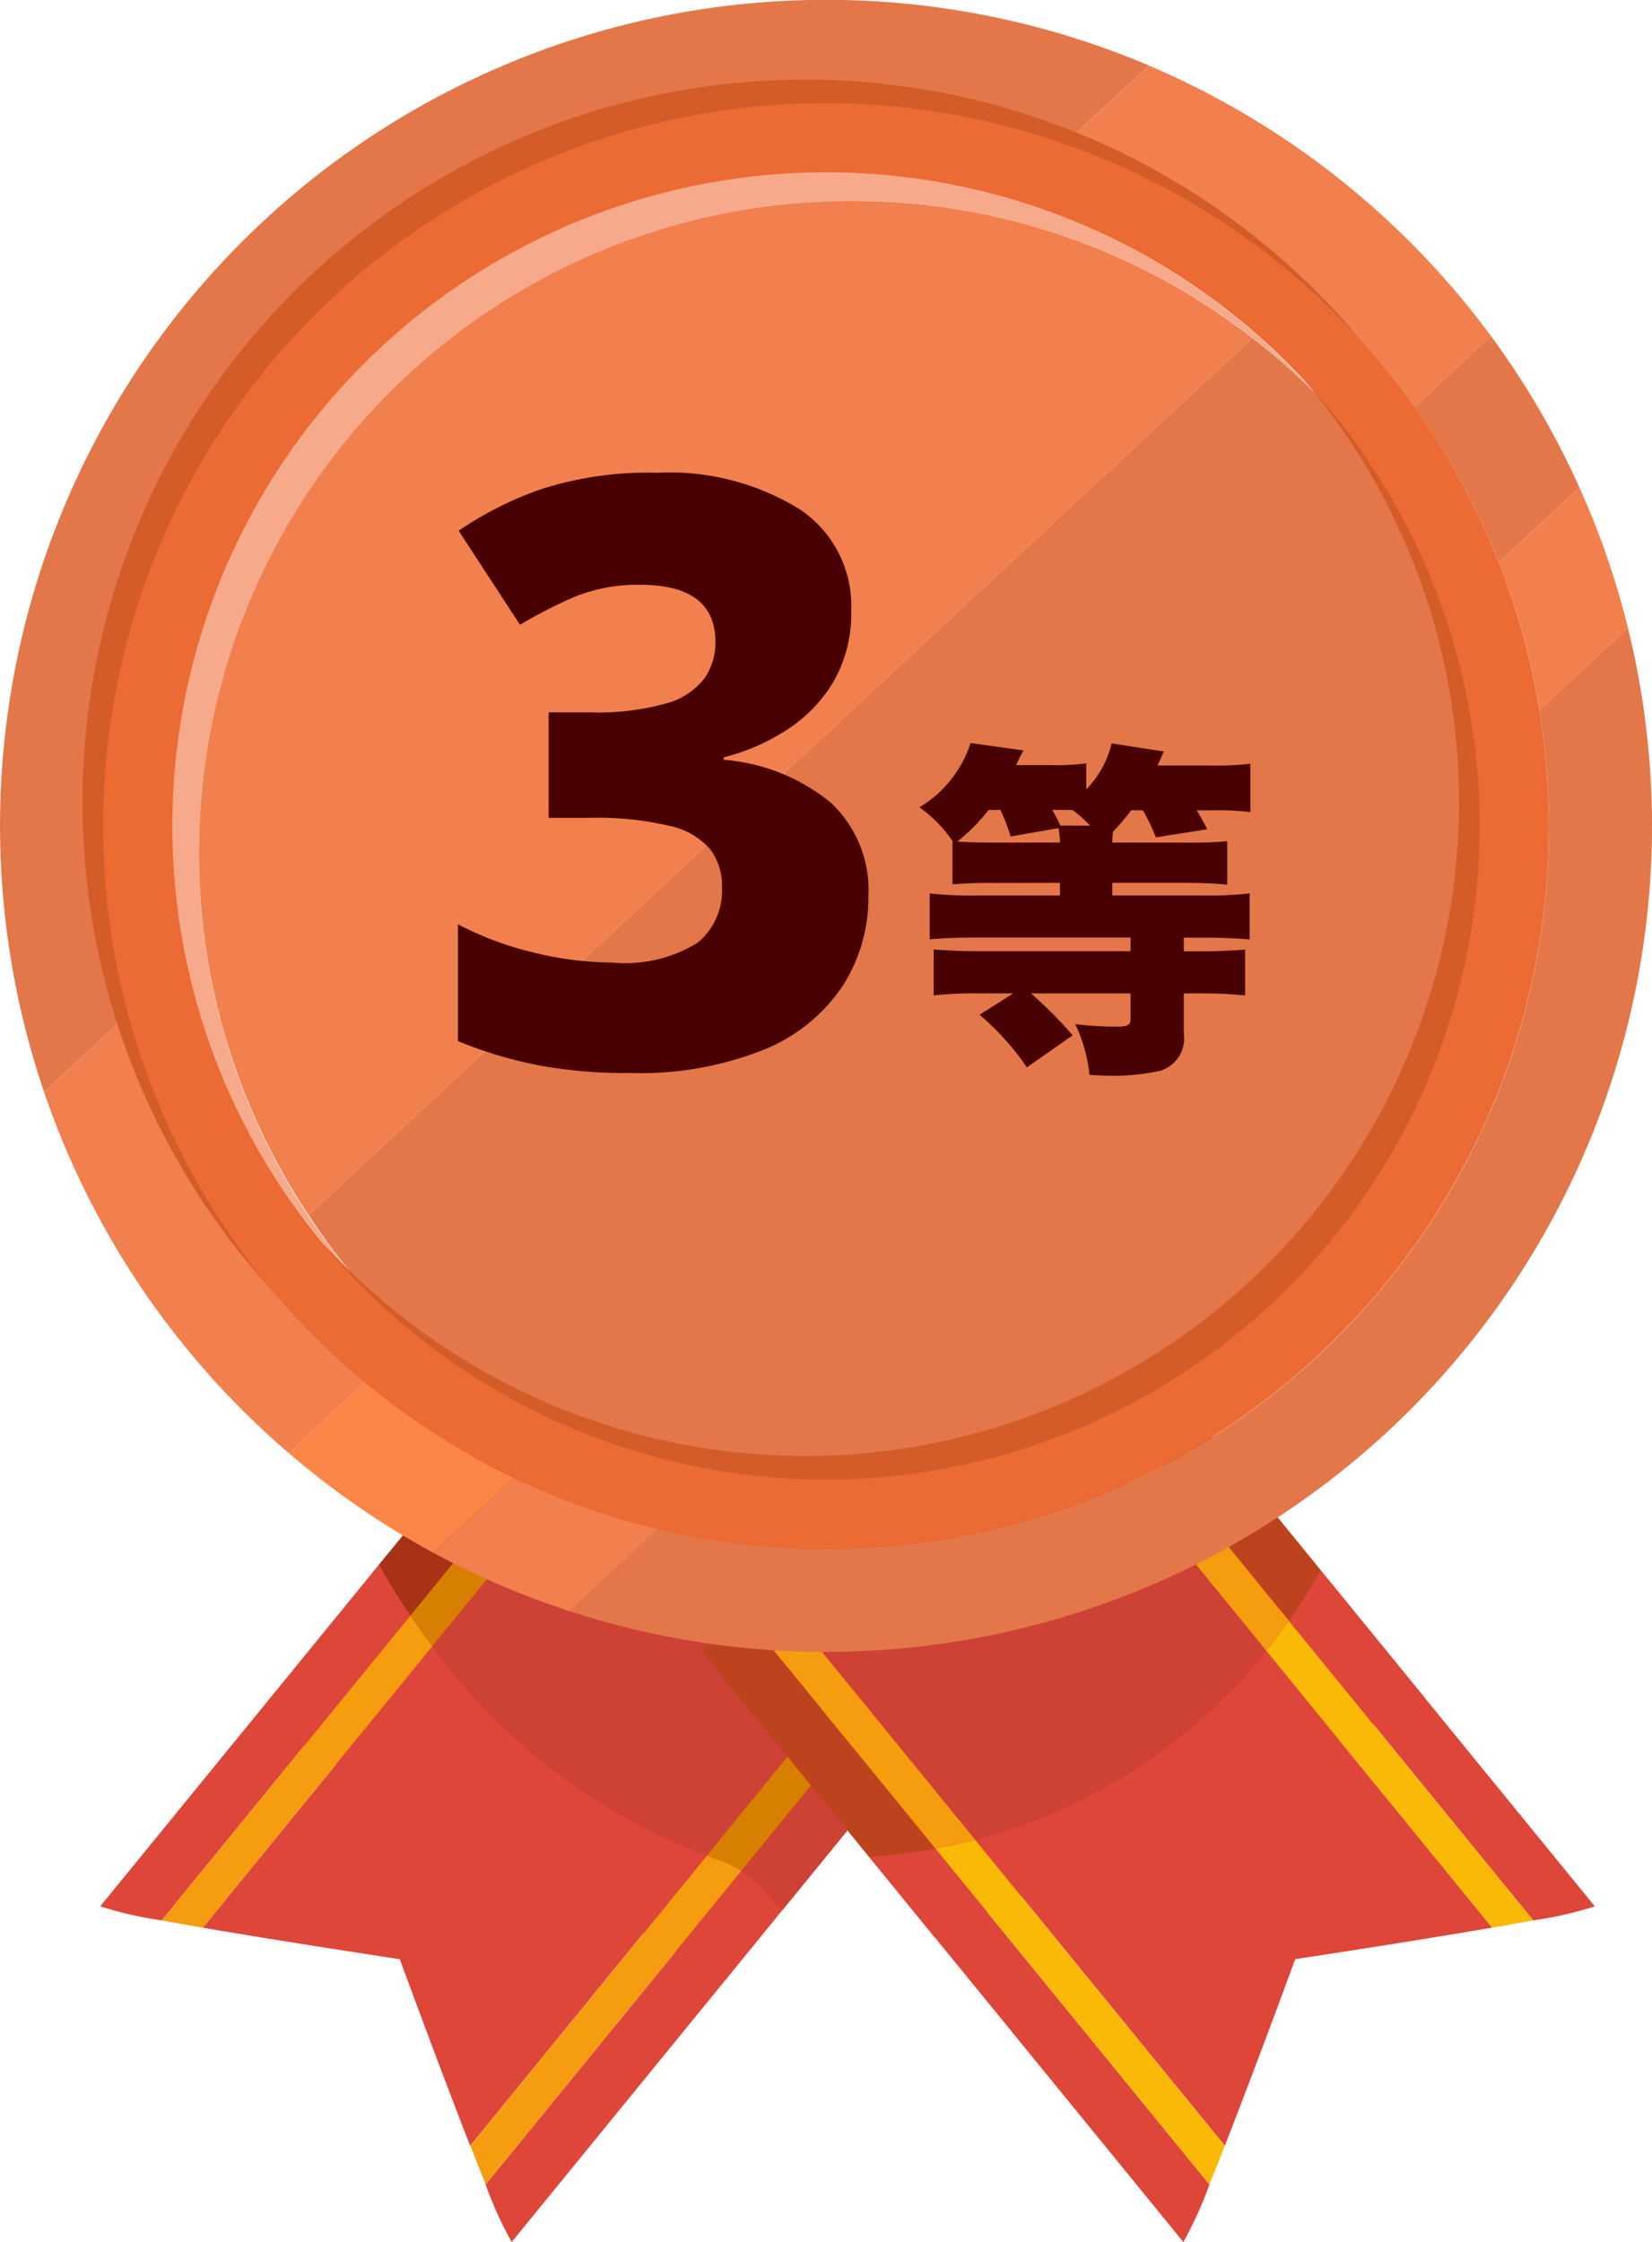 <svg xmlns="http://www.w3.org/2000/svg" width="56.566" height="76.772"><defs><clipPath id="a"><path fill="none" d="M0 0h56.566v73.772H0z" data-name="長方形 1236"/></clipPath></defs><g data-name="グループ 3697"><g data-name="グループ 3696"><path fill="#db2626" d="m8.743 58.901 4.5-5.649 22.861.3L24.848 67.79Z" data-name="パス 10619"/><path fill="#db2626" d="m48.811 58.171-16.787 8.191-7.6-9.32 18.456-6.141Z" data-name="パス 10620"/><g data-name="グループ 3670"><g clip-path="url(#a)" data-name="グループ 3669" transform="translate(0 3)"><path fill="#de4639" d="m12.975 50.578-9.544 11.7a13 13 0 0 0 2.108.48L14.05 52.32a24 24 0 0 1-1.079-1.742" data-name="パス 10621"/><path fill="#db5827" d="m6.2 62.878-.658-.119z" data-name="パス 10622"/><path fill="#db5827" d="M16.362 71.142q-.128-.322-.261-.663z" data-name="パス 10623"/><path fill="#db5827" d="M16.623 71.792c-.08-.2-.162-.4-.247-.617q.127.321.247.617" data-name="パス 10624"/><path fill="#a83216" d="m21.454 43.247-1.5-1.224-6.977 8.554c.267.479.625 1.074 1.079 1.742Z" data-name="パス 10625"/><path fill="#de4639" d="m25.39 61.059-8.763 10.744a13 13 0 0 0 .894 1.969l9.257-11.349-.59-.689a3.4 3.4 0 0 0-.8-.674" data-name="パス 10626"/><path fill="#ce4135" d="m26.998 47.77-4.643-3.787.065.053-7.612 9.332a21.1 21.1 0 0 0 9.4 7.172l7.371-9.036.966.788-7.151 8.767a3.4 3.4 0 0 1 .8.674l.59.689 7.264-8.906Z" data-name="パス 10627"/><path fill="#de4639" d="m14.807 53.368-7.863 9.64-.694-.121c3.045.539 7.439 1.2 7.439 1.2s1.312 3.579 2.411 6.391l8.1-9.936a21.1 21.1 0 0 1-9.4-7.172" data-name="パス 10628"/><path fill="#fab907" d="m6.251 62.887-.051-.009z" data-name="パス 10629"/><path fill="#fab907" d="m21.454 43.249.9.735Z" data-name="パス 10631"/><path fill="#f59c0f" d="M14.807 53.368a24 24 0 0 1-.753-1.048L5.539 62.759l.658.119.051.009.694.121Z" data-name="パス 10632"/><path fill="#d67f00" d="m14.805 53.368 7.612-9.332-.065-.053-.9-.735-7.4 9.072q.34.502.753 1.049" data-name="パス 10633"/><path fill="#fab907" d="m16.376 71.175-.013-.033z" data-name="パス 10634"/><path fill="#fab907" d="M16.627 71.803v-.011z" data-name="パス 10636"/><path fill="#f59c0f" d="M24.633 60.696a9 9 0 0 1-.426-.156l-8.1 9.936q.133.341.261.663l.013.033q.127.321.247.617v.011l8.763-10.744a3.7 3.7 0 0 0-.76-.363" data-name="パス 10637"/><path fill="#d67f00" d="m25.387 61.059 7.151-8.767-.966-.788-7.371 9.036c.142.052.281.106.426.155a3.7 3.7 0 0 1 .76.363" data-name="パス 10638"/><path fill="#db5827" d="m41.938 70.483-.255.648z" data-name="パス 10639"/><path fill="#ce4135" d="M33.391 59.996a19.04 19.04 0 0 0 9.971-6.469l-7.742-9.492-4.578 3.734-4.715 3.846.137-.112Z" data-name="パス 10640"/><path fill="#bc431e" d="m45.219 50.766-7.132-8.743-1.5 1.224 7.548 9.253a19 19 0 0 0 1.085-1.734" data-name="パス 10641"/><path fill="#de4639" d="M52.501 62.759a13 13 0 0 0 2.108-.48l-9.39-11.512a19 19 0 0 1-1.085 1.734Z" data-name="パス 10642"/><path fill="#db5827" d="m41.661 71.18-.246.613z" data-name="パス 10643"/><path fill="#db5827" d="m52.499 62.759-.657.119z" data-name="パス 10644"/><path fill="#de4639" d="m29.757 60.578 10.761 13.193a13 13 0 0 0 .894-1.969l-9.385-11.505a19 19 0 0 1-2.271.281" data-name="パス 10645"/><path fill="#de4639" d="M43.362 53.528a19.04 19.04 0 0 1-9.971 6.468l8.548 10.48c1.1-2.812 2.411-6.391 2.411-6.391s4.392-.659 7.436-1.2l-.691.121Z" data-name="パス 10646"/><path fill="#bc431e" d="m25.498 52.292-1.5 1.224 5.76 7.062a19 19 0 0 0 2.271-.281Z" data-name="パス 10647"/><path fill="#fab907" d="m36.586 43.249-.966.788Z" data-name="パス 10648"/><path fill="#fab907" d="m51.786 62.888.055-.01z" data-name="パス 10649"/><path fill="#f59c0f" d="m44.134 52.501-7.548-9.253-.966.788 7.742 9.492q.4-.5.771-1.027" data-name="パス 10651"/><path fill="#fab907" d="m52.498 62.759-8.367-10.257q-.369.526-.771 1.027l7.733 9.48.691-.121.055-.01.657-.119" data-name="パス 10652"/><path fill="#fab907" d="m41.683 71.127-.022.057z" data-name="パス 10654"/><path fill="#fab907" d="M41.412 71.803v-.006z" data-name="パス 10655"/><path fill="#fab907" d="m25.498 52.291.829-.676Z" data-name="パス 10656"/><path fill="#fab907" d="m32.028 60.297 9.385 11.505v-.006c.079-.2.161-.4.246-.613l.023-.057.255-.648-8.549-10.48q-.67.175-1.363.3" data-name="パス 10657"/><path fill="#f59c0f" d="m33.391 59.996-6.927-8.492-.137.112-.829.676 6.53 8.005q.69-.127 1.363-.3" data-name="パス 10658"/></g></g><g data-name="グループ 3672"><g clip-path="url(#a)" data-name="グループ 3671"><path fill="#f7aa8b" d="M29.195 6.881a22.3 22.3 0 0 1 15.864 6.614 22.368 22.368 0 1 0-32.641 30.56A22.364 22.364 0 0 1 29.195 6.881" data-name="パス 10659"/><path fill="#fab907" d="M45.059 13.492a22.366 22.366 0 0 1-32.641 30.56 22.368 22.368 0 1 0 32.641-30.56" data-name="パス 10660"/><path fill="#e37749" d="M42.881 11.574 10.566 41.607a23 23 0 0 0 1.852 2.445 22.366 22.366 0 0 0 32.641-30.56 23 23 0 0 0-2.177-1.918" data-name="パス 10661"/><path fill="#f27f4e" d="M29.194 6.881a22.335 22.335 0 0 0-18.628 34.727l32.315-30.033a22.26 22.26 0 0 0-13.687-4.693" data-name="パス 10662"/><path fill="#f27f4e" d="m52.712 24.312 3.029-2.815a28 28 0 0 0-1.659-4.8l-2.758 2.563a24.5 24.5 0 0 1 1.388 5.053" data-name="パス 10663"/><path fill="#fc8647" d="M12.499 47.334 9.89 49.759a28.3 28.3 0 0 0 4.946 3.411l2.759-2.564a24.8 24.8 0 0 1-5.1-3.272" data-name="パス 10664"/><path fill="#f27f4e" d="m4.388 34.729-2.876 2.673A28.3 28.3 0 0 0 9.89 49.758l2.609-2.425a24.8 24.8 0 0 1-8.111-12.6" data-name="パス 10665"/><path fill="#f27f4e" d="m17.595 50.607-2.759 2.564a28 28 0 0 0 4.672 2l3.03-2.816a24.6 24.6 0 0 1-4.944-1.749" data-name="パス 10666"/><path fill="#e37749" d="m51.324 19.258 2.758-2.563a28.3 28.3 0 0 0-3.032-5.19l-2.616 2.431a24.7 24.7 0 0 1 2.89 5.322" data-name="パス 10667"/><path fill="#e37749" d="M52.712 24.312a24.736 24.736 0 0 1-30.173 28.043l-3.03 2.816a28.286 28.286 0 0 0 36.232-33.674Z" data-name="パス 10668"/><path fill="#e37749" d="M3.531 28.283A24.74 24.74 0 0 1 36.457 4.924l2.884-2.68A28.285 28.285 0 0 0 1.512 37.4l2.876-2.673a24.7 24.7 0 0 1-.857-6.446" data-name="パス 10669"/><path fill="#f27f4e" d="m48.434 13.937 2.616-2.431a28.4 28.4 0 0 0-11.709-9.261l-2.883 2.68a24.86 24.86 0 0 1 11.977 9.012" data-name="パス 10670"/><path fill="#d35c29" d="M27.577 2.724a24.752 24.752 0 1 0 24.753 24.75 24.78 24.78 0 0 0-24.753-24.75m0 47.133a22.381 22.381 0 1 1 22.381-22.383 22.406 22.406 0 0 1-22.381 22.383" data-name="パス 10671"/><path fill="#ec6a33" d="M28.283 3.531a24.752 24.752 0 1 0 24.751 24.752A24.78 24.78 0 0 0 28.283 3.531m0 47.133a22.381 22.381 0 1 1 22.381-22.381 22.406 22.406 0 0 1-22.381 22.381" data-name="パス 10672"/></g></g></g></g><path fill="#480000" d="M29.147 20.893a4.7 4.7 0 0 1-.584 2.408 5 5 0 0 1-1.582 1.666 7.2 7.2 0 0 1-2.2.966v.084a6.6 6.6 0 0 1 3.668 1.47 4.1 4.1 0 0 1 1.286 3.206 5.6 5.6 0 0 1-.872 3.052 5.9 5.9 0 0 1-2.67 2.184 11.45 11.45 0 0 1-4.662.812 16 16 0 0 1-3.178-.28 14.5 14.5 0 0 1-2.674-.812v-4a11.2 11.2 0 0 0 2.684.99 11.6 11.6 0 0 0 2.58.322 4.74 4.74 0 0 0 2.954-.686 2.32 2.32 0 0 0 .826-1.89 2.1 2.1 0 0 0-.392-1.288 2.5 2.5 0 0 0-1.386-.812 10.8 10.8 0 0 0-2.782-.28h-1.376v-3.612h1.4a8.7 8.7 0 0 0 2.632-.308 2.47 2.47 0 0 0 1.3-.854 2.14 2.14 0 0 0 .378-1.246q0-1.96-2.576-1.96a5.7 5.7 0 0 0-2.45.5 17 17 0 0 0-1.666.868l-2.1-3.22a12 12 0 0 1 2.8-1.414 11.9 11.9 0 0 1 3.978-.57 8.5 8.5 0 0 1 4.872 1.232 3.97 3.97 0 0 1 1.792 3.472" data-name="パス 10778"/><path fill="#480000" d="M36.294 30.232v.432H33.37a12 12 0 0 1-1.536-.072v1.572c.444-.036.972-.06 1.56-.06h5.316v.468h-5.216c-.576 0-1.056-.024-1.524-.06v1.572a14 14 0 0 1 1.556-.068h1.168l-1.152.732a9.2 9.2 0 0 1 1.62 1.8l1.568-1.096a15 15 0 0 0-1.428-1.436h3.408v.888c0 .2-.1.252-.5.252a12 12 0 0 1-1.396-.088 5.2 5.2 0 0 1 .492 1.74c.252.012.432.024.528.024a7.5 7.5 0 0 0 1.9-.168 1.16 1.16 0 0 0 .8-1.284v-1.364h.54a14 14 0 0 1 1.56.072v-1.572c-.468.036-.96.06-1.548.06h-.552v-.468h.732c.588 0 1.08.024 1.524.06v-1.576a12 12 0 0 1-1.536.072h-3.168v-.432h2.544c.528 0 1 .024 1.392.06v-1.488a13 13 0 0 1-1.4.048h-2.536c.008-.228.008-.276.024-.372a9 9 0 0 0 .624-.732h.4a7 7 0 0 1 .444.924l1.76-.276c-.144-.276-.2-.384-.36-.648h.588a9 9 0 0 1 1.248.06v-1.656a10 10 0 0 1-1.344.06h-1.836c.084-.18.108-.24.216-.48l-1.788-.276a3.3 3.3 0 0 1-.868 1.572v-.888a8 8 0 0 1-1.152.06h-1.248a2 2 0 0 1 .084-.18c.06-.12.06-.132.168-.324l-1.812-.252a4 4 0 0 1-1.752 2.2 4.6 4.6 0 0 1 1.14 1.164h-.008v1.476a14 14 0 0 1 1.428-.048Zm-2.04-2.5a5.6 5.6 0 0 1 .348.912l1.644-.288a4 4 0 0 1 .048.496h-2.228c-.552 0-.96-.012-1.284-.036a6.5 6.5 0 0 0 1.068-1.08Zm2.268 0a2 2 0 0 1 .216.012 4.6 4.6 0 0 1 .588.528H36.31c-.084-.18-.144-.3-.276-.54Z" data-name="パス 10779"/></svg>